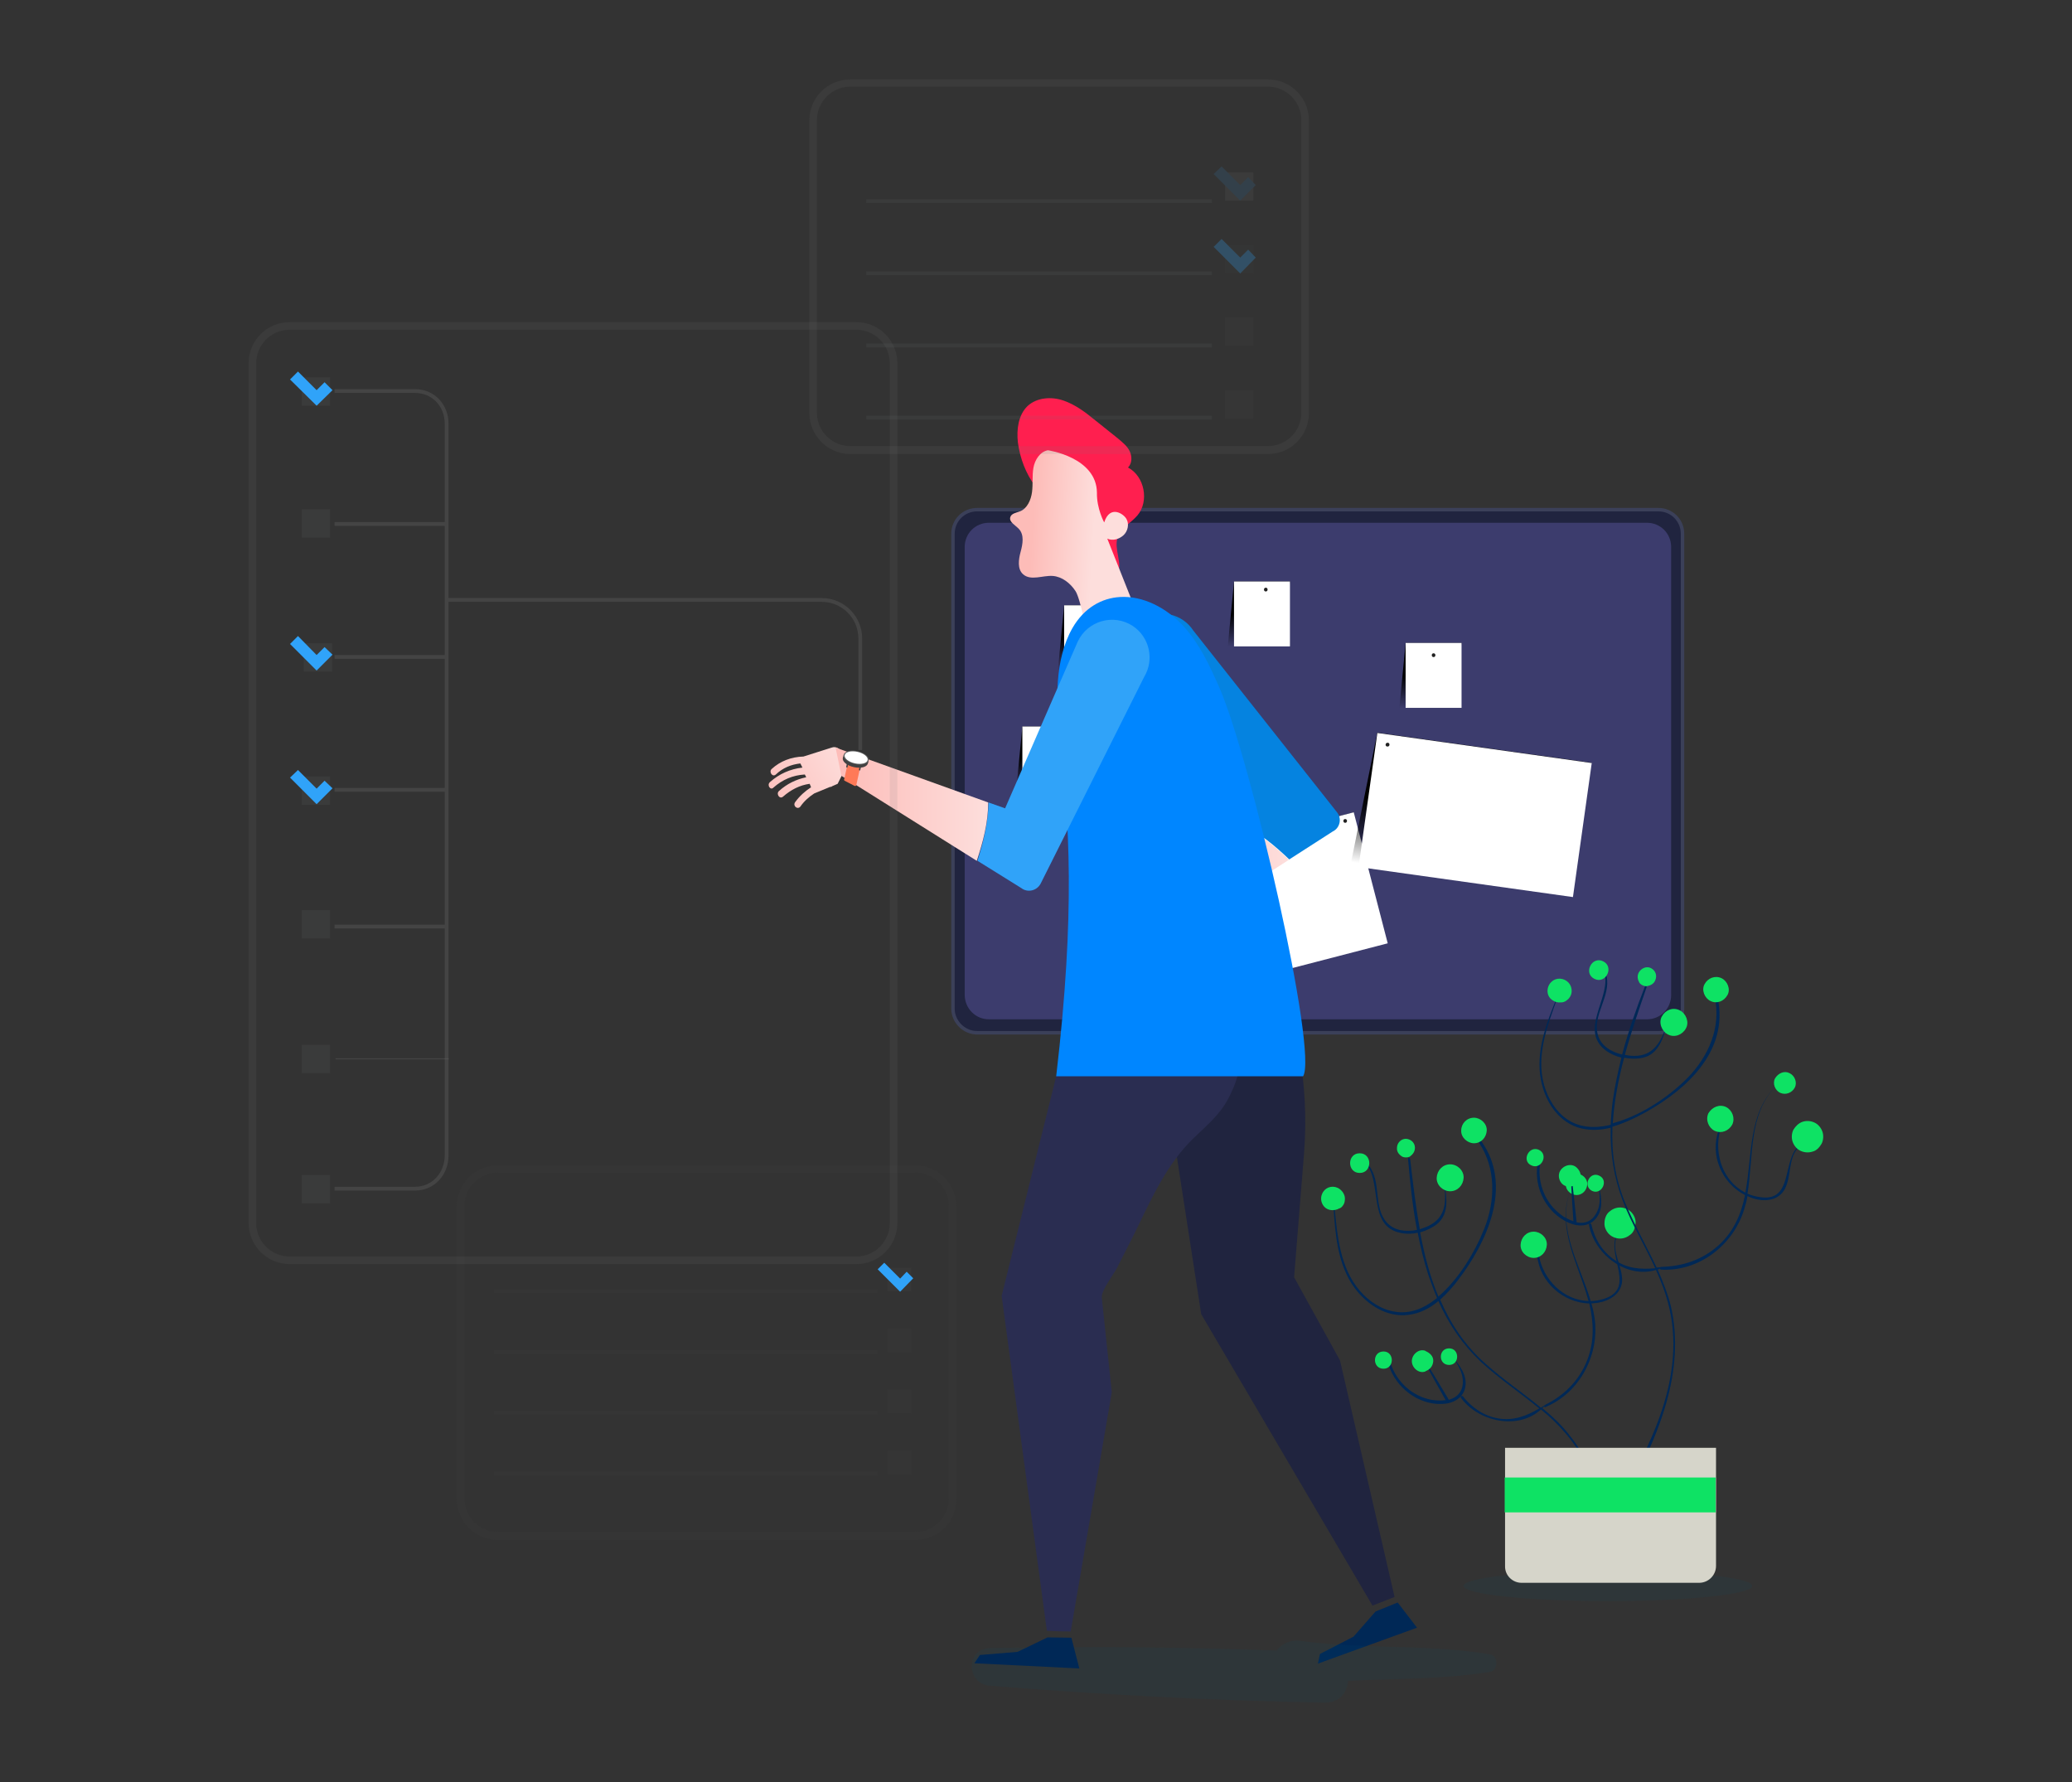 <svg version="1.1" id="Calque_1" xmlns="http://www.w3.org/2000/svg" x="0" y="0" viewBox="0 0 600.1 516.1" style="enable-background:new 0 0 600.1 516.1" xml:space="preserve"><rect x="0" y="0" width="600.1" height="516.1" fill="#333333" stroke="none"/><style>.st2{fill:#d9d9da}.st3{fill:#efeff0}.st4{opacity:.2;fill:#62afbd;enable-background:new}.st5{fill:#9e9d98}.st6{fill:none}.st10{fill:#d6d5ca}.st11{fill:#0080ce}.st12{fill:#0086ff}.st13{fill:#4baff9}.st14{fill:#fffce8}.st15{fill:#ff1f4f}.st16{fill:#31a3f7}.st17{fill:#0586e5}.st18{fill:#1095f9}.st21{fill:#605e60}.st23{fill:#434c5b}.st24{fill:#002856}.st25{fill:#70696f}.st32{opacity:5.000000e-02;fill:#b9c4d6;enable-background:new}.st36{fill:#fff}.st44{fill:#212121}.st50{opacity:.1;fill:#005077;enable-background:new}.st53{fill:#30a3f9}.st56{fill:#424242}.st58{opacity:.12}.st59{fill:#747575}.st60{opacity:.26}.st61,.st62,.st63,.st65,.st66{opacity:.12;fill:#747575;enable-background:new}.st62,.st63,.st65,.st66{opacity:.46}.st63,.st65,.st66{opacity:.26}.st65,.st66{opacity:.46;fill:#444}.st66{opacity:.12}.st68{fill:#0ee264}</style><g id="Section5"><g style="opacity:.5"><g style="opacity:.77"><path class="st2" d="M1512-2371.9H1391.3V-2074.6h132.6v-297.3zM1091.8-2371.9v297.3h133.7v-297.3h-66.4zM1278.5-2371.9h-36.4v297.3h132.6v-297.3h-47.6z"/></g><path class="st3" d="M1225.3-2371.8h-66.2l-66.9 66.9v119.3l133.1-133.1zM1225.3-2270.1l-133.1 133.2v61.9h44.9l88.2-88.2zM1241.6-2371.8v36.8l36.9-36.8zM1374.7-2371.8h-47.6l-85.5 85.4v106.9l133.1-133.1zM1374.7-2234.5l-133.1 133.1v26.4h49.5l83.6-83.6zM1391-2371.8v42.9l42.9-42.9zM1524.1-2371.8H1512l-121 121v75.8l133.1-133.1zM1524.1-2150.4l-75.4 75.4h75.4zM1524.1-2247.6 1391-2114.5v39.5h25.3l107.8-107.8z"/></g><path class="st4" d="M1589.4-1937.1h-180.3c-2.8 0-5-2.2-5-5s2.2-5 5-5h180.3c2.8 0 5 2.2 5 5 0 2.7-2.2 5-5 5z"/><path class="st5" d="M1420.4-2014.9v53c0 12.2 8.2 22.1 18.2 22.1h112.1c10 0 18.2-9.9 18.2-22.1v-53c0-12.2-8.2-22.1-18.2-22.1h-112.1c-10 0-18.2 9.9-18.2 22.1z"/><path class="st6" d="M1463.4-1948.3h-26.8c-6.2 0-11.2-6.1-11.2-13.6v-22.7h34.1v22.7c0 5.1 1.5 9.8 3.9 13.6zM1459.5-1993.1h-34.1v-21.8c0-7.5 5-13.6 11.2-13.6h26.8c-2.4 3.7-3.9 8.4-3.9 13.6v21.8z"/><linearGradient id="SVGID_1_" gradientUnits="userSpaceOnUse" x1="1517.204" y1="-13856.515" x2="1464.816" y2="-13853.786" gradientTransform="matrix(1 0 0 -1 0 -15866)"><stop offset=".054" style="stop-color:#9e9d98"/><stop offset="1" style="stop-color:#7b7c7f"/></linearGradient><path d="M1535.3-2014.9v21.8h-75.8v-21.8c0-5.1 1.5-9.8 3.9-13.6h60.8c6.1 0 11.1 6.1 11.1 13.6z" style="fill:url(#SVGID_1_)"/><linearGradient id="SVGID_2_" gradientUnits="userSpaceOnUse" x1="1518.169" y1="-13900.535" x2="1465.8" y2="-13897.808" gradientTransform="matrix(1 0 0 -1 0 -15866)"><stop offset=".054" style="stop-color:#9e9d98"/><stop offset="1" style="stop-color:#7b7c7f"/></linearGradient><path d="M1535.3-1961.9c0 7.5-5 13.6-11.2 13.6h-60.8c-2.4-3.7-3.9-8.4-3.9-13.6v-22.7h75.8l.1 22.7z" style="fill:url(#SVGID_2_)"/><linearGradient id="SVGID_3_" gradientUnits="userSpaceOnUse" x1="1477.6" y1="-13877.6" x2="1568.8" y2="-13877.6" gradientTransform="matrix(1 0 0 -1 0 -15866)"><stop offset=".054" style="stop-color:#9e9d98"/><stop offset="1" style="stop-color:#cccbc4"/></linearGradient><path d="M1542.3-1961.9v-53c0-12.2-8.2-22.1-18.2-22.1h-46.5 73c10 0 18.2 9.9 18.2 22.1v53c0 12.2-8.2 22.1-18.2 22.1h-26.5c10.1-.1 18.2-9.9 18.2-22.1z" style="fill:url(#SVGID_3_)"/><path class="st10" d="M1436.6-2037h41.1c-5.8 0-11 3.4-14.3 8.5h-26.8c-6.2 0-11.2 6.1-11.2 13.6v21.8h34.1v8.5h-34.1v22.7c0 7.5 5 13.6 11.2 13.6h26.8c3.3 5.2 8.5 8.5 14.3 8.5h46.5-87.6c-10 0-18.2-9.9-18.2-22.1v-53c0-12.2 8.2-22.1 18.2-22.1z"/><path class="st10" d="M1463.4-1948.3h60.8c6.2 0 11.2-6.1 11.2-13.6v-22.7h-75.8v-8.5h75.8v-21.8c0-7.5-5-13.6-11.2-13.6h-60.8c3.3-5.2 8.5-8.5 14.3-8.5h46.5c10 0 18.2 9.9 18.2 22.1v53c0 12.2-8.1 22.1-18.1 22.1h-46.5c-5.9 0-11.1-3.4-14.4-8.5z"/><path class="st11" d="M1507.8-2009.3c2.4 0 4.5.8 6 2.2s2.5 3.2 2.5 5.3c0 4.2-3.8 7.5-8.5 7.5h-19.9l17-15h2.9z"/><path class="st12" d="M1450.8-2007.6v-1.7h54.1l-17 15.1h-37.1v-1.7h1.6v-11.7z"/><path class="st13" d="M1452.7-2007.6v11.7h-1.9v1.7h27.7c4.7 0 8.5-3.4 8.5-7.5 0-2.1-1-4-2.5-5.3-1.5-1.4-3.7-2.2-6-2.2h-27.7v1.7l1.9-.1z"/><path class="st14" d="M1452.4-2007.6v11.7h25.4c3.7 0 6.6-2.6 6.6-5.9 0-1.6-.7-3.1-1.9-4.1-1.2-1.1-2.9-1.7-4.7-1.7h-25.4z"/><path class="st15" d="M1475.7-2002.1h-3.7v4.2l1.8-1.6 1.9 1.6z"/><path class="st11" d="M1507.8-2024c2.4 0 4.5.8 6 2.2s2.5 3.2 2.5 5.3c0 4.2-3.8 7.5-8.5 7.5h-19.9l17-15h2.9z"/><path class="st12" d="M1450.8-2022.4v-1.6h54.1l-17 15h-37.1v-1.6h1.6v-11.8z"/><path class="st13" d="M1452.7-2022.4v11.7h-1.9v1.7h27.7c4.7 0 8.5-3.4 8.5-7.5 0-2.1-1-4-2.5-5.3-1.5-1.4-3.7-2.2-6-2.2h-27.7v1.7l1.9-.1z"/><path class="st14" d="M1452.4-2022.4v11.7h25.4c3.7 0 6.6-2.6 6.6-5.9 0-1.6-.7-3.1-1.9-4.1-1.2-1.1-2.9-1.7-4.7-1.7h-25.4z"/><path class="st15" d="M1467.1-2020.4h-3.7v4.2l1.8-1.6 1.9 1.6z"/><path class="st4" d="m846.7-1937.1 53.8 4.7 278.3-4.7-53.8-5.1z"/><path class="st5" d="m910.9-1967.1-10.4 34.9h4l11.7-34.9z"/><path class="st10" d="M924.5-1967.1h-8.3l-11.7 34.9h4.8z"/><path class="st5" d="m857.1-1971.7-10.4 34.8h4l11.7-34.8z"/><path class="st10" d="M870.7-1971.7h-8.3l-11.7 34.8h4.8z"/><path class="st5" d="m1114.5-1976.8 10.4 34.9h-4l-11.7-34.9z"/><path class="st10" d="M1100.9-1976.8h8.3l11.7 34.9h-4.8z"/><path class="st5" d="m1168.3-1971.7 10.4 34.8h-4l-11.7-34.8z"/><path class="st10" d="M1154.7-1971.7h8.3l11.7 34.8h-4.8z"/><path class="st16" d="M1078-2139.6H864.5l29.1 130.3H1114v-94.3c0-19.8-16.2-36-36-36z"/><path class="st12" d="M864.5-2139.6v130.3h29.1v-101.1c0-16.1-13-29.2-29.1-29.2zM1183.8-1968.2v-94.3h-65.3c-14.8 0-26.8 12-26.8 26.8v76h83.5l8.6-8.5z"/><path class="st16" d="M1183.8-2062.5v94.3c0 4.7-3.8 8.5-8.5 8.5H1150v-69c0-18.7 15.1-33.8 33.8-33.8z"/><path class="st17" d="M934.5-2009.3h214.3c3.3 0 6 2.7 6 6v36.2H934.5v-42.2z"/><path class="st18" d="M934.5-2001.9h220.3v42.1H934.5z"/><path class="st18" d="M902.1-2062.5c18.7 0 33.8 15.1 33.8 33.8v69h-33.8v-102.8z"/><path class="st12" d="M854.2-1959.7h48v-102.8h-49.8c-5.6 0-10.1 4.5-10.1 10.1v80.9c0 6.5 5.3 11.8 11.9 11.8z"/><linearGradient id="SVGID_4_" gradientUnits="userSpaceOnUse" x1="490.022" y1="-2319.967" x2="504.586" y2="-2319.967" gradientTransform="rotate(17.235 537.152 278.616)"><stop offset="0" style="stop-color:#fddedc"/><stop offset=".974" style="stop-color:#fdbcb8"/></linearGradient><path d="M1277.1-2218c1-.8-.4-2.3-1.4-1.5-1.7 1.4-3.1 3.1-4.1 5l-1-.4c.3-2.9 1.4-5.6 3.4-8 .8-1-.9-2.1-1.7-1.1-2 2.4-3.2 5.3-3.6 8.3l-.9-.3c0-3.5 1.2-6.7 3.5-9.5.8-1-.9-2.1-1.7-1.1-2.3 2.8-3.6 6.2-3.8 9.8l-1.2-.5c.1-2.7 1.1-5.2 2.9-7.4.8-1-.9-2.1-1.7-1.1-2.2 2.7-3.3 6-3.2 9.5l-2.8 10.6 5.9 2.1 5.4-3 .6-1.6c.1-.1.2-.3.2-.5v-.2l1.7-4.8c.8-1.7 2-3.1 3.5-4.3z" style="fill:url(#SVGID_4_)"/><path class="st17" d="m1259.7-2205.9-36.1 30.1-32.5-42.8c-4.2-5.4-12.3-5.7-17-.7-4 4.4-3.9 11.2.3 15.4l44.3 52.2c1.6 1.8 4.4 1.8 5.9-.1l41-52-5.9-2.1z"/><linearGradient id="SVGID_5_" gradientUnits="userSpaceOnUse" x1="78.951" y1="-2266.84" x2="93.225" y2="-2266.84" gradientTransform="matrix(-1 0 0 1 1524.83 28.6)"><stop offset="0" style="stop-color:#fddedc"/><stop offset=".974" style="stop-color:#fdbcb8"/></linearGradient><path d="M1431.7-2245c-.5-1.2 1.4-1.9 1.9-.7.9 2.1 1.3 4.2 1.4 6.3l1.1.1c1.1-2.8 1.3-5.6.7-8.7-.3-1.3 1.8-1.5 2-.2.6 3.1.4 6.2-.6 9l.9.1c1.6-3.1 2-6.5 1.3-10-.3-1.3 1.8-1.5 2-.2.7 3.6.3 7.2-1.2 10.4l1.3.1c1.2-2.5 1.5-5.1.9-7.9-.3-1.3 1.8-1.5 2-.2.7 3.4.2 6.9-1.6 9.9l-2.4 10.7-6.2-.8-3.4-5.2.2-1.6v-.7l.7-5.1c.2-1.8-.2-3.6-1-5.3z" style="fill:url(#SVGID_5_)"/><path class="st21" d="m1441.6-2226.2 18.1 43.4s51.4-27.4 51.5-27.5c9.3-6 18.9.8 19.6 8.6.7 7.9-70.4 36.6-76 38.9-2.2.9-4.7-.5-5.2-2.8l-14.2-61.4 6.2.8z"/><path d="M1462.9-2114.3h-244.1c-1.4 0-2.4-1.1-2.4-2.4v-135.7c0-1.4 1.1-2.4 2.4-2.4h244.1c1.4 0 2.4 1.1 2.4 2.4v135.7c0 1.3-1.1 2.4-2.4 2.4z" style="fill:#2d374c"/><path class="st23" d="M1224.7-2247.6h232.2v125.3h-232.2z"/><path class="st4" d="M1214.1-1922.6c-28.3-.5-56.5-.3-84.8.7-1.6-1.9-4.2-3.2-7.1-2.8-18.6 2.6-37.5 1-56.1 4-2.6.4-2.6 4.8 0 5.2 13.9 2.3 28 1.9 42 2.7.2 3.4 2.5 6.5 7.2 6.5 33-.6 65.9-2.3 98.8-5 7.1-.6 7.3-11.1 0-11.3z"/><path class="st21" d="m1190-2109.8-38.5-17-.1 2.6c-1 24.8 4.5 49.4 15.9 71.4l13.7 26.5-3 28 12.1 70.8c2.3 0 4.7-.1 7-.2l13.4-99.1-20.5-83z"/><path class="st24" d="m1189.9-1925.6 7.1-.2 8.9 4.3 11.1 1 1.7 2.4-31.1 1.5z"/><path class="st25" d="m1164.6-2105.9-28.9-30.5-4.1 8.8c-8.5 18.2-12.1 38.4-10.5 58.4l2.9 36.9-13.5 24.7-16.2 70c2.2.9 4.4 1.7 6.5 2.6l50.7-86.2 13.1-84.7z"/><path class="st24" d="m1093.4-1936 6.5 2.5 6.6 7.5 9.9 5.1.6 2.9-29.3-10.6z"/><path class="st12" d="M1175.6-2233.6c-6.6-.4-13.7 3-18.9 8.8-4.7 5.3-7.6 11.6-10.4 17.9-9.5 21.7-29.3 108.2-24.8 115.2h73c-5.7-48.9-3.9-75.3-1-100.5 1.1-10.2 1.6-22.8-3.8-32.1-3.6-6.2-8.7-9-14.1-9.3z"/><path class="st15" d="M1200.5-2264c3.2-3.5 5.5-7.8 6.6-12.5.9-3.8.8-8.1-1.7-11s-6.7-3.6-10.4-2.8c-3.7.8-7 2.9-10.1 4.9-2.4 1.5-4.8 3.1-7.2 4.6-1.4.9-2.9 1.9-3.9 3.3-.9 1.4-1.1 3.5 0 4.8-5.1 2-7.4 9.2-4.2 13.8 1.6 2.4 4.5 4.1 5.1 7 .8 3.7-2.4 7.5-1.1 11l26.9-23.1z"/><linearGradient id="SVGID_6_" gradientUnits="userSpaceOnUse" x1="843.173" y1="-2339.763" x2="879.55" y2="-2339.763" gradientTransform="rotate(7.607 324.918 164.137)"><stop offset="0" style="stop-color:#fddedc"/><stop offset=".974" style="stop-color:#fdbcb8"/></linearGradient><path d="M1198-2275.1c2.3.7 3.5 3.2 3.7 5.6.2 2.4-.4 4.7-.4 7.1 0 2.4.9 5 3 6.1 1 .5 2.4.9 2.7 2 .3 1.5-1.8 2.2-2.9 3.2-1.8 1.5-1.6 4.3-1.2 6.7.4 2.3.5 5.2-1.4 6.6-2.4 1.8-5.8-.3-8.8-.5-2.8-.1-5.4 1.5-7.2 3.7-1.7 2.2-5.2 13.6-6.1 16.2-4.9.5-10.5-5.6-12.1-12.8l10.5-19.8c-1.6.5-3.5-.2-4.6-1.5s-1.3-3.3-.4-4.8 5.4-3.9 6.5 1.6c0 0 2.7-3.8 3.1-8.5 1-10.4 15.6-10.9 15.6-10.9z" style="fill:url(#SVGID_6_)"/><linearGradient id="SVGID_7_" gradientUnits="userSpaceOnUse" x1="3025.657" y1="1133.981" x2="3043.848" y2="1133.981" gradientTransform="scale(-1) rotate(87.524 353.584 -604.536)"><stop offset="0" style="stop-color:#fddedc"/><stop offset=".974" style="stop-color:#fdbcb8"/></linearGradient><path d="m1256.7-2157.9-1.7 6.4 3.7 5.4 1.7.4c.1.1.3.1.5.2h.2l5.2 1.4c1.8.8 3.4 2 4.8 3.4 1 1 2.4-.6 1.5-1.6-1.7-1.7-3.5-3-5.6-3.9l.3-1.1c3.1 0 6 1 8.7 2.8 1.2.8 2.1-1.1 1-1.9-2.8-1.9-5.8-2.9-9.1-3l.3-.9c3.7-.3 7.2.6 10.3 2.7 1.2.8 2.1-1.1 1-1.9-3.2-2.2-6.9-3.2-10.6-3.1l.4-1.4c2.9-.1 5.6.7 8.1 2.3 1.2.8 2.1-1.1 1-1.9-3.1-2.1-6.6-2.9-10.3-2.5l-11.4-1.8z" style="fill:url(#SVGID_7_)"/><path d="m1256.7-2157.9-54.5-6.8-30-48.2c-3.9-6.1-12.4-7.2-17.8-2.4-4.7 4.2-5.2 11.4-1.2 16.2l39.6 49.9c1.5 2.1 62.7-1.5 62.7-1.5l1.2-7.2z" style="fill:#1c9af9"/><path class="st4" d="M1569.9-1925.8c-28.9-.5-43.7-6.5-72.7-3.5-.6-.8-1.4-1.2-2.3-1.1-17.4 1.7-34.7 3.2-52 5.7-2.9.4-3 7.2 0 7.3 14.2.4 28.4.2 42.6-.1.7 2 2 3.5 3.8 3.6 31.6.5 63.6-1.8 95.1-5.6 5.1-.7-9.2-6.2-14.5-6.3z"/><path class="st15" d="M1551.6-2223.2c-.9 5.5 5.1 9.8 5.8 15.3.5 4.6-3.1 8.9-7.5 10.4s-9.2.8-13.6-.5-8.7-3.2-13.3-4c-4-.7-8.2-.7-12.1-1.8-5.6-1.6-10.3-5.8-12.6-11.1-2.3-5.3-2.2-11.6.4-16.8-4-4.6-7.4-9.9-8.9-15.8-1.6-5.9-1.2-12.5 1.9-17.8s9.1-9 15.2-8.5c3-8.1 12-13.2 20.6-12.4s16.2 6.9 19.7 14.7c3.5 7.9 3.2 17.2-.1 25.1 3.5.2 6.8 2.3 8.5 5.3s1.9 6.9.4 10c-1.5 2.7-3.9 4.9-4.4 7.9z"/><path class="st17" d="m1494.4-2023.9 27.5-88.5 22-8.4 8 36.7-.9-.9-37.3 58.2 4.7 22.9-3.2 69.5h-6.4l-14.4-89.5z"/><path class="st24" d="M1515.2-1932.7h-6.3l-8 4.1-10.1 1.1-1.5 2.2 28.3.7z"/><path class="st12" d="m1553.6-2074.6-60.6 24 64.3 57.1-5.7 5.2-86.3-58.6 60.9-62.8 45.2-19 3 16.3c3 16-5.8 31.8-20.8 37.8z"/><path class="st24" d="m1558.3-1991.6-4.4 4.7-2.4 8.6-6 8.1.6 2.7 19.7-20.3z"/><linearGradient id="SVGID_8_" gradientUnits="userSpaceOnUse" x1="-705.318" y1="-1945.632" x2="-671.084" y2="-1945.632" gradientTransform="scale(-1 1) rotate(16.942 -111.992 -4867.096)"><stop offset="0" style="stop-color:#fddedc"/><stop offset=".974" style="stop-color:#fdbcb8"/></linearGradient><path d="M1509.3-2269c-2.3.2-4 2.5-4.6 4.7-.6 2.3-.5 4.7-1 6.9-.5 2.3-1.8 4.7-4 5.3-1.1.3-2.5.4-2.9 1.4-.6 1.4 1.3 2.4 2.2 3.6 1.4 1.8.7 4.5-.1 6.7-.8 2.2-1.4 4.9.1 6.6 2 2.2 10.9-1.1 13.8-.7 0 0 6.1 18.8 6.6 21.5 4.7 1.4 6.4-.1 9.2-6.7l-4.3-22.3c1.5.8 3.4.5 4.7-.6 1.3-1 1.9-3 1.3-4.6s-4.5-4.8-6.6.3c0 0-1.9-4.1-1.4-8.8 1-10.1-13-13.3-13-13.3z" style="fill:url(#SVGID_8_)"/><path class="st25" d="M1509.2-2177.5c1 2.5 1.1 4.9 1.6 8.3 1.3 10.1 2.5 20.3 3.8 30.4.7 5.7 1.8 27.8 5.5 32.2 5.3 6.3 53.2-10.9 54.3-14.2 1-3-3.8-10.8-5.8-13.2-8.5-10.6-22.7-16.7-27.5-29.4-2.6-6.9 1.2-38.7 3-45.9 2.8-10.7-7.6-16.5-12.1-16.2-10.7.8-20.6 8.3-25.8 17.4-2.6 4.7-4.2 10.1-3.8 15.5.3 4.2 2.4 8.2 4.8 11.6.9 1.3 1.6 2.4 2 3.5z"/><linearGradient id="SVGID_9_" gradientUnits="userSpaceOnUse" x1="3056.031" y1="-385.346" x2="3073.257" y2="-385.346" gradientTransform="matrix(-.006 -1 -1 .006 1060.782 918.3)"><stop offset="0" style="stop-color:#fddedc"/><stop offset=".974" style="stop-color:#fdbcb8"/></linearGradient><path d="m1438.9-2157.2 1.9 6-3.2 5.3-1.6.5c-.1.1-.3.1-.5.2h-.2l-4.9 1.5c-1.6.9-3.1 2-4.4 3.5-.9 1-2.3-.5-1.5-1.4 1.5-1.7 3.2-3 5.1-3.9l-.4-1c-3 .2-5.7 1.2-8.1 3.1-1.1.8-2.1-1-1-1.8 2.5-1.9 5.4-3 8.4-3.3l-.3-.9c-3.5-.1-6.8.9-9.6 3.1-1.1.8-2.1-1-1-1.8 2.9-2.2 6.3-3.3 9.9-3.4l-.5-1.3c-2.8 0-5.3.9-7.5 2.6-1.1.8-2.1-1-1-1.8 2.8-2.1 6.2-3.1 9.6-2.8l10.8-2.4z" style="fill:url(#SVGID_9_)"/><path d="m1438.9-2157.2 51.2-9 26.1-47c3.4-6 11.4-7.4 16.7-3.1 4.6 3.8 5.4 10.5 1.9 15.3l-35.2 49c-1.3 2-59.3 1.5-59.3 1.5l-1.4-6.7z" style="fill:#726f72"/><circle class="st23" cx="1332.5" cy="-2250.9" r="1.6"/><path class="st32" d="m1322.7-2122.3 134.2-107.7v50.5l-75.6 57.2zM1420.4-2122.3l36.5-26.2v26.2z"/></g><path d="M283 299.1h197.3c3.9 0 7-3.1 7-7V154.6c0-3.9-3.1-7-7-7H283c-3.9 0-7 3.1-7 7v137.5c0 3.8 3.2 7 7 7z" style="fill:#20243f;stroke:#3b4059;stroke-miterlimit:10"/><path d="M286.4 295.2H477c3.9 0 7-3.1 7-7V158.4c0-3.9-3.1-7-7-7H286.4c-3.9 0-7 3.1-7 7v129.7c0 3.9 3.1 7.1 7 7.1z" style="fill:#3c3c6d"/><linearGradient id="SVGID_10_" gradientUnits="userSpaceOnUse" x1="392.624" y1="429.689" x2="392.624" y2="404.44" gradientTransform="matrix(-.881 .229 -.251 -.968 819.22 588.04)"><stop offset="0" style="stop-color:#000"/><stop offset=".762" style="stop-color:#000;stop-opacity:0"/></linearGradient><path style="fill:url(#SVGID_10_)" d="m339.6 292.6 60.4-13.5-8-43.8-60.7 15.7z"/><path transform="rotate(-14.542 366.62 262.097)" class="st36" d="M335.3 242.5H398v39.2h-62.7z"/><linearGradient id="SVGID_11_" gradientUnits="userSpaceOnUse" x1="288.933" y1="322.382" x2="288.933" y2="309.952" gradientTransform="rotate(180 351.542 259)"><stop offset="0" style="stop-color:#000"/><stop offset=".762" style="stop-color:#000;stop-opacity:0"/></linearGradient><path style="fill:url(#SVGID_11_)" d="M405 208.1h15.3l3-21.9h-16.2z"/><path class="st36" d="M407.1 186.2h16.2V205h-16.2z"/><linearGradient id="SVGID_12_" gradientUnits="userSpaceOnUse" x1="298.849" y1="172.033" x2="298.849" y2="146.783" gradientTransform="matrix(-.902 -.127 .139 -.99 671.597 443.396)"><stop offset="0" style="stop-color:#000"/><stop offset=".762" style="stop-color:#000;stop-opacity:0"/></linearGradient><path style="fill:url(#SVGID_12_)" d="m390.5 253.7 61 10.8 9.4-43.6-62-8.7z"/><path transform="rotate(-82.016 427.21 236.022)" class="st36" d="M407.6 204.7h39.2v62.7h-39.2z"/><linearGradient id="SVGID_13_" gradientUnits="userSpaceOnUse" x1="358.633" y1="312.784" x2="358.633" y2="300.354" gradientTransform="rotate(180 351.542 259)"><stop offset="0" style="stop-color:#000"/><stop offset=".762" style="stop-color:#000;stop-opacity:0"/></linearGradient><path style="fill:url(#SVGID_13_)" d="M335.3 217.7h15.3l3-21.9h-16.2z"/><path class="st36" d="M337.4 195.8h16.2v18.8h-16.2z"/><linearGradient id="SVGID_14_" gradientUnits="userSpaceOnUse" x1="378.733" y1="292.188" x2="378.733" y2="279.757" gradientTransform="rotate(180 351.542 259)"><stop offset="0" style="stop-color:#000"/><stop offset=".762" style="stop-color:#000;stop-opacity:0"/></linearGradient><path style="fill:url(#SVGID_14_)" d="M315.2 238.3h15.3l3-21.9h-16.2z"/><path class="st36" d="M317.3 216.4h16.2v18.8h-16.2z"/><linearGradient id="SVGID_15_" gradientUnits="userSpaceOnUse" x1="399.933" y1="298.265" x2="399.933" y2="285.835" gradientTransform="rotate(180 351.542 259)"><stop offset="0" style="stop-color:#000"/><stop offset=".762" style="stop-color:#000;stop-opacity:0"/></linearGradient><path style="fill:url(#SVGID_15_)" d="M294 232.2h15.3l3-21.8h-16.2z"/><path class="st36" d="M296.1 210.4h16.2v18.8h-16.2z"/><linearGradient id="SVGID_16_" gradientUnits="userSpaceOnUse" x1="387.833" y1="333.328" x2="387.833" y2="320.898" gradientTransform="rotate(180 351.542 259)"><stop offset="0" style="stop-color:#000"/><stop offset=".762" style="stop-color:#000;stop-opacity:0"/></linearGradient><path style="fill:url(#SVGID_16_)" d="M306.1 197.2h15.3l3-21.9h-16.2z"/><path class="st36" d="M308.2 175.3h16.2v18.8h-16.2z"/><linearGradient id="SVGID_17_" gradientUnits="userSpaceOnUse" x1="338.633" y1="340.225" x2="338.633" y2="327.795" gradientTransform="rotate(180 351.542 259)"><stop offset="0" style="stop-color:#000"/><stop offset=".762" style="stop-color:#000;stop-opacity:0"/></linearGradient><path style="fill:url(#SVGID_17_)" d="M355.3 190.3h15.3l3-21.9h-16.2z"/><path class="st36" d="M357.4 168.4h16.2v18.8h-16.2z"/><path class="st44" d="M366.6 170.2c.7 0 .7 1.1 0 1.1s-.7-1.1 0-1.1zM415.2 189.2c.7 0 .7 1.1 0 1.1s-.7-1.1 0-1.1zM346.1 197.2c.7 0 .7 1.1 0 1.1-.8 0-.8-1.1 0-1.1zM316.3 176.9c.7 0 .7 1.1 0 1.1s-.7-1.1 0-1.1zM304.2 212.3c.7 0 .7 1.1 0 1.1s-.7-1.1 0-1.1zM326 220.2c.7 0 .7 1.1 0 1.1s-.7-1.1 0-1.1zM389.6 237.2c.7 0 .7 1.1 0 1.1s-.7-1.1 0-1.1zM401.9 215.1c.7 0 .7 1.1 0 1.1-.8.1-.8-1.1 0-1.1zM334.8 252.1c.7 0 .7 1.1 0 1.1-.7.1-.7-1.1 0-1.1z"/><linearGradient id="SVGID_18_" gradientUnits="userSpaceOnUse" x1="365.442" y1="235.138" x2="379.552" y2="235.138" gradientTransform="rotate(180 351.542 259)"><stop offset="0" style="stop-color:#fddedc"/><stop offset="1" style="stop-color:#fdbcb8"/></linearGradient><path d="m324.8 281.7 1.1-8.5c.2-1.2 1.2-2 2.4-2l2.2.1c1.2 0 2.3.6 3 1.5l2.6 3.3-.1 1.6v.7l-.2 5c.2 1.8.8 3.5 1.7 5.2.6 1.1-1.2 2-1.8.9-1-1.9-1.7-3.9-1.9-6h-1c-.8 2.8-.8 5.6.1 8.5.4 1.2-1.6 1.6-2 .4-.9-2.9-1-6-.2-8.9h-.9c-1.3 3.2-1.4 6.5-.4 9.9.4 1.2-1.6 1.6-2 .4-1-3.4-1-6.9.2-10.3h-1.3c-.9 2.5-1 5.1-.2 7.8.4 1.2-1.6 1.6-2 .4-1-3.5-.7-6.9.7-10z" style="fill:url(#SVGID_18_)"/><path d="m359.5 238.7 3.6-3.6-34.8-39.4c-4.4-5.1-3.1-12.9 2.6-16.4 5-3 11.5-1.6 14.7 3.3l41.6 52.6c1.5 1.8.9 4.6-1.2 5.6l-12.6 8.1c-4.2-4-8.6-7.7-13.9-10.2z" style="fill:#0583e0"/><linearGradient id="SVGID_19_" gradientUnits="userSpaceOnUse" x1="329.694" y1="261.55" x2="376.694" y2="261.55" gradientTransform="rotate(180 351.542 259)"><stop offset="0" style="stop-color:#fddedc"/><stop offset="1" style="stop-color:#fdbcb8"/></linearGradient><path d="m326.3 272.1 33.1-33.3c5.3 2.5 9.7 6.2 13.9 10.2l-38.9 25.1-8.1-2z" style="fill:url(#SVGID_19_)"/><path d="m335.1 297.9 28.3-29.9 4 8.6c8.3 17.9 11.8 37.5 10.3 57.2l-2.9 36.1 13.3 24.1 15.8 68.5c-2.1.8-4.3 1.7-6.4 2.5l-49.6-84.4-12.8-82.7z" style="fill:#20243f"/><path class="st24" d="m404.8 464.1-6.4 2.6-6.4 7.3-9.7 5-.6 2.8 28.7-10.4z"/><path class="st15" d="M299.9 140.9c-2.8-3.7-4.5-8.2-5.1-12.8-.4-3.7.1-7.9 2.8-10.5 2.7-2.5 6.9-2.8 10.4-1.6 3.5 1.2 6.5 3.5 9.3 5.8 2.2 1.7 4.3 3.5 6.5 5.2 1.3 1.1 2.7 2.2 3.4 3.7.7 1.5.7 3.5-.5 4.7 4.8 2.5 6.2 9.8 2.7 13.9-1.9 2.2-4.8 3.6-5.7 6.3-1.2 3.5 1.6 7.6-.1 10.8l-23.7-25.5z"/><linearGradient id="SVGID_20_" gradientUnits="userSpaceOnUse" x1="386.565" y1="358.562" x2="404.423" y2="359.613" gradientTransform="rotate(180 351.542 259)"><stop offset="0" style="stop-color:#fddedc"/><stop offset="1" style="stop-color:#fdbcb8"/></linearGradient><path d="M303.5 130.4c-2.3.4-3.8 2.8-4.2 5.1-.4 2.3-.1 4.7-.4 7s-1.4 4.8-3.5 5.6c-1.1.4-2.5.6-2.8 1.7-.4 1.4 1.5 2.3 2.5 3.4 1.6 1.7 1.1 4.4.5 6.6s-1 5 .7 6.5c2.2 2 5.7.3 8.6.5 2.7.2 5.1 2.1 6.6 4.4s3.6 13.7 4.2 16.4c4.8 1 10.8-4.3 13.1-11.2l-8.1-20.4c1.5.7 3.4.2 4.7-1 1.2-1.1 1.7-3.1.9-4.6-.7-1.5-4.8-4.4-6.5.9 0 0-2.2-4-2.1-8.6-.1-10.3-14.2-12.3-14.2-12.3z" style="fill:url(#SVGID_20_)"/><path class="st50" d="M286.7 477.3c27.7-.5 55.3-.3 83 .7 1.5-1.9 4.1-3.2 6.9-2.8 18.2 2.5 36.7.9 54.9 3.9 2.5.4 2.5 4.7 0 5.1-13.6 2.2-27.4 1.9-41.1 2.6-.2 3.4-2.4 6.4-7 6.3-32.3-.6-64.5-2.3-96.7-4.9-6.9-.5-7.1-10.7 0-10.9z"/><path d="m310.3 294 36.9.1 11.1 12.6c2.1 2.4-2.1 11-3.5 13.1-2.5 3.9-6.1 6.9-9.4 10.1-7.1 7-11.4 16.1-15.7 25-2 4.2-4.2 8.3-6.3 12.5-.9 1.7-4.5 6.4-4.3 8.4l2.9 27.4-11.9 69.3c-2.3 0-4.6-.1-6.9-.2l-13.1-97 20.2-81.3z" style="fill:#2a2d51"/><path class="st24" d="m310.3 474.3-6.9-.1-8.7 4.2-10.9.9-1.6 2.4 30.4 1.5z"/><path class="st12" d="M324.4 172.9c6.5-.4 13.4 3 18.5 8.6 4.6 5.1 7.5 11.4 10.2 17.5 9.3 21.3 28.7 105.9 24.3 112.7h-71.5c5.6-47.8 3.8-73.7 1-98.4-1.1-9.9-1.5-22.3 3.7-31.4 3.4-5.9 8.5-8.7 13.8-9z"/><linearGradient id="SVGID_21_" gradientUnits="userSpaceOnUse" x1="457.33" y1="300.329" x2="484.376" y2="284.895" gradientTransform="rotate(180 351.542 259)"><stop offset="0" style="stop-color:#fddedc"/><stop offset="1" style="stop-color:#fdbcb8"/></linearGradient><path d="M223 226.5c2.7-2.4 5.9-3.8 9.4-4.2l-.6-1.2c-2.7.3-5.1 1.3-7.1 3.2-1 .9-2.1-.8-1.2-1.6 2.5-2.3 5.7-3.5 9.2-3.6l8.2-2.6c1.1-.4 2.3.2 2.8 1.3l.9 2c.5 1.1.4 2.3-.1 3.4l-1.9 3.8-1.6.7c-.1.1-.3.2-.4.2h-.2l-4.6 1.9c-1.5 1-2.9 2.2-4 3.8-.8 1-2.3-.2-1.5-1.3 1.3-1.8 2.9-3.2 4.6-4.3l-.4-1c-2.9.4-5.4 1.7-7.7 3.7-1 .9-2.1-.8-1.2-1.6 2.3-2.1 5-3.4 7.9-4l-.4-.8c-3.5.2-6.5 1.5-9.1 3.8-.8.9-2-.7-1-1.6z" style="fill:url(#SVGID_21_)"/><path class="st53" d="m286.3 232.4 4.8 1.7 21-48.2c2.8-6.1 10.4-8.3 16-4.6 4.8 3.2 6.3 9.7 3.3 14.7l-30 59.9c-1.1 2.1-3.8 2.7-5.6 1.3l-12.7-7.9c1.7-5.5 3.1-11 3.2-16.9z"/><linearGradient id="SVGID_22_" gradientUnits="userSpaceOnUse" x1="416.83" y1="285.1" x2="461.03" y2="285.1" gradientTransform="rotate(180 351.542 259)"><stop offset="0" style="stop-color:#fddedc"/><stop offset="1" style="stop-color:#fdbcb8"/></linearGradient><path d="m242 216.5 44.2 15.9c0 5.9-1.5 11.4-3.3 16.9l-39.2-24.6-1.7-8.2z" style="fill:url(#SVGID_22_)"/><path d="m244.6 226.1 2.9 1.5c.2.1.4 0 .5-.2l1.2-5.5-3.7-.8-1 4.6c-.1.2 0 .3.1.4z" style="fill:#ff7a58"/><ellipse transform="rotate(-77.679 247.725 220.296)" class="st56" cx="247.7" cy="220.3" rx="1.9" ry="3.7"/><path transform="rotate(-77.679 247.817 219.854)" class="st56" d="M247.4 216.2h.9v7.4h-.9z"/><ellipse transform="rotate(-77.679 247.938 219.363)" cx="247.9" cy="219.4" rx="1.9" ry="3.7" style="fill:#616161"/><ellipse transform="rotate(-77.679 247.94 219.362)" class="st36" cx="247.9" cy="219.4" rx="1.7" ry="3.4"/><path transform="rotate(-77.69 249.023 222.577)" class="st56" d="M248.5 222.4h1.1v.4h-1.1z"/><path transform="rotate(-77.684 245.3 221.749)" class="st56" d="M244.8 221.6h1.1v.4h-1.1z"/><g class="st58"><path class="st59" d="M354.8 49.9h8.2v8.2h-8.2z"/><path class="st53" d="m351.5 50.4 2.3-2.2 5.4 5.4 2.3-2.3 2.2 2.3-4.5 4.5z"/></g><g class="st60"><path class="st61" d="M354.8 70.9h8.2v8.2h-8.2z"/><path class="st53" d="m351.5 71.5 2.3-2.3 5.4 5.4 2.3-2.3 2.2 2.3-4.5 4.6v-.1.1z"/></g><g class="st58"><path class="st62" d="M354.8 91.9h8.2v8.2h-8.2z"/></g><g class="st58"><path class="st62" d="M354.8 113h8.2v8.2h-8.2z"/></g><path class="st61" d="M250.9 57.7H351v1.1H250.9zM250.9 78.6H351v1.1H250.9zM250.9 99.5H351v1.1H250.9zM250.9 120.4H351v1.1H250.9z"/><path class="st63" d="M97.2 306.5H130v.3H97.2z"/><path class="st63" d="M120.2 113.8H96.9v-1.1h23.3c5.6 0 9.7 4.4 9.7 10v50.5H238c6.5 0 11.7 5.3 11.7 11.7v32.3h-1.1v-32.3c0-5.9-4.8-10.6-10.6-10.6H129.9v160.3c0 5.6-4 10.2-9.7 10.2H96.9v-1.1h23.3c5 0 8.6-4.1 8.6-9.1v-65.7H96.9v-1.1h31.9v-38.5H96.9v-1.1h31.9v-37.4H96.9v-1.1h31.9V152.3H96.9v-1.1h31.9v-28.5c0-5-3.6-8.9-8.6-8.9z"/><path class="st61" d="M87.4 109.3h8.2v8.2h-8.2zM87.4 147.5h8.2v8.2h-8.2zM88 186.3h8.2v8.2H88zM87.4 224.9h8.2v8.2h-8.2zM87.4 263.6h8.2v8.2h-8.2zM87.4 302.6h8.2v8.2h-8.2zM87.4 340.3h8.2v8.2h-8.2z"/><path class="st53" d="m84 109.9 2.3-2.3 5.4 5.4 2.3-2.3 2.3 2.3-4.6 4.5zM84 186.5l2.3-2.3 5.4 5.5 2.3-2.3 2.3 2.2-4.6 4.6zM84 225.2l2.3-2.2 5.4 5.4 2.3-2.3 2.3 2.2-4.6 4.6z"/><path style="opacity:.26;fill:#444;enable-background:new" d="M257 367.1h6.9v6.9H257z"/><path class="st53" d="m254.2 367.6 1.9-1.9 4.6 4.6 1.9-2 1.9 1.9-3.8 3.9z"/><g class="st60"><path class="st65" d="M257 384.8h6.9v6.9H257z"/></g><g class="st60"><path class="st65" d="M257 402.4h6.9v6.9H257z"/></g><g class="st60"><path class="st65" d="M257 420.1h6.9v6.9H257z"/></g><path class="st66" d="M143.1 373.4h111.1v1.1H143.1zM143.1 391h111.1v1.1H143.1zM143.1 408.6h111.1v1.1H143.1zM143.1 426.2h111.1v1.1H143.1z"/><g class="st58"><path class="st59" d="M246.3 25.1c-5.4 0-9.7 4.4-9.7 9.7v84.7c0 5.4 4.4 9.7 9.7 9.7h120.9c5.4 0 9.7-4.4 9.7-9.7V34.8c0-5.4-4.4-9.7-9.7-9.7H246.3zm-11.9 94.5V34.9c0-6.6 5.3-11.9 11.9-11.9h120.9c6.6 0 11.9 5.3 11.9 11.9v84.7c0 6.6-5.3 11.9-11.9 11.9H246.3c-6.6 0-11.9-5.4-11.9-11.9z"/></g><path d="M132.3 434.1v-84.7c0-6.6 5.3-11.9 11.9-11.9h120.9c6.6 0 11.9 5.3 11.9 11.9v84.7c0 6.6-5.3 11.9-11.9 11.9H144.2c-6.6 0-11.9-5.3-11.9-11.9zm11.9-94.5c-5.4 0-9.7 4.4-9.7 9.7V434c0 5.4 4.4 9.7 9.7 9.7h120.9c5.4 0 9.7-4.4 9.7-9.7v-84.7c0-5.4-4.4-9.7-9.7-9.7H144.2z" style="fill:#444" class="st58"/><g class="st58"><path class="st59" d="M72 354.2v-249c0-6.6 5.3-11.9 11.9-11.9H248c6.6 0 11.9 5.3 11.9 11.9v249c0 6.6-5.3 11.9-11.9 11.9H83.9c-6.6 0-11.9-5.4-11.9-11.9zM83.9 95.5c-5.4 0-9.7 4.4-9.7 9.7v249c0 5.4 4.4 9.7 9.7 9.7H248c5.4 0 9.7-4.4 9.7-9.7v-249c0-5.4-4.4-9.7-9.7-9.7H83.9z"/></g><ellipse class="st50" cx="465.7" cy="459.3" rx="41.8" ry="4.4"/><path class="st24" d="M462.8 377.3c-.6.1-1.3.1-1.9.2.4 1.3.7 2.7.9 4 1.6 10.6-4.1 21.8-14.2 26-.2.1-.3 0-.4-.2-.2.2-.3.4-.5.5 2.9 2.4 5.6 4.9 7.9 7.9 5.2 6.5 8.5 14.2 10.3 22.3h-.6c-1.8-8.2-5-16-10.8-22.8-2.2-2.6-4.6-4.9-7.2-7-6.7 6.1-18.2 3.5-23.2-3.4-.2-.3.3-.7.6-.4 2.6 3.3 6.1 5.7 10.3 6.4 4.4.7 8.1-.7 11.8-2.9-5.6-4.6-11.6-8.6-16.9-13.5-5.3-5-9.4-11-12.3-17.6-2.5 2.1-5.4 3.6-8.7 4-6.2.8-11.9-2.9-15.5-7.7-5-6.7-5.7-15.7-6.2-23.7 0-.2.2-.2.3 0 .8 8.5 1.6 17.8 7.4 24.5 2.6 3 6.2 5.4 10.2 6 4.3.7 8.3-1 11.6-3.6.2-.1.3-.3.5-.4-.9-2.1-1.7-4.3-2.5-6.6-1.3-4-2.3-8.1-3.1-12.3-1.7.4-3.5.4-5.2 0-8.9-2-5.4-13.4-9.2-19.2-.1-.2.2-.4.3-.2 3.7 4.8 1.1 12 5.2 16.5 2.2 2.4 5.6 2.7 8.7 2.1-1.3-6.8-2-13.8-2.6-20.6 0-.4.5-.3.6 0 .8 6.8 1.6 13.7 2.8 20.4.9-.3 1.8-.6 2.6-1 4.9-2.4 5.1-6.9 4.5-11.7 0-.1.1-.1.1 0 .7 3.9 1.2 8.4-2.2 11.2-1.4 1.1-3.1 1.9-4.9 2.4 1.2 6.4 2.8 12.7 5.3 18.6 5.9-5.1 10.5-12.7 13.3-19.7 3.2-8.1 3.4-17.4-1.5-24.8-.3-.4.4-.8.7-.4 9.1 12.9 1.6 29.1-6.8 40.1-1.5 2-3.3 4-5.2 5.7 3 6.9 7.1 13.2 13.1 18.5 5.1 4.6 10.8 8.4 16.1 12.8.2-.2.5-.3.7-.5h.2c0-.1.1-.2.2-.3 5.6-2.7 10-7.1 12.3-13 2.1-5.4 1.9-10.9.6-16.4-7.5-.2-14.3-6.1-15.1-13.8 0-.3.4-.3.5-.1 1.3 7.2 7.3 13 14.4 13.2-.1-.2-.1-.4-.2-.6-2.8-10.1-9.1-20.5-5.2-31.1-3.8 10.8 3 21.3 6 31.7 1.2 0 2.4-.2 3.7-.6 9.5-2.9 1.1-12.1 3.7-18.3.1-.1.3-.1.2.1-1.8 4.4 1.7 8.6 1.5 13.1-.3 3.6-3.5 5.6-7 6.2z"/><path class="st24" d="M402.8 395c1.8 5.3 6.3 9.4 11.8 10.4 1.2.2 2.7.3 4.1.1-2.2-3.9-4.4-7.8-6.5-11.7-.1-.1.1-.2.2-.1 2.5 3.7 4.8 7.7 7.1 11.5 0 .1 0 .1.1.2 1.8-.5 3.4-1.6 3.9-3.7.8-3.4-1.2-6.5-3.1-9.1 0 0 0-.1.1 0 2 2.6 4.5 5.5 3.9 9-.5 3.3-3.6 4.9-6.7 5-7 .3-13.5-4.8-15.5-11.3-.2-.5.4-.7.6-.3z"/><path class="st68" d="M466 351c.9-.8 2-1.3 3.2-1.3s2.4.5 3.2 1.3 1.4 2.1 1.3 3.2c-.1 1.2-.4 2.4-1.3 3.2-.9.8-2 1.3-3.2 1.3s-2.4-.5-3.2-1.3-1.4-2.1-1.3-3.2c0-1.1.4-2.4 1.3-3.2zM456.6 339.9c1.6 0 3.2 1.4 3.1 3.1-.1 1.7-1.4 3.1-3.1 3.1-1.6 0-3.2-1.4-3.1-3.1 0-1.7 1.3-3.1 3.1-3.1zM444.2 356.7c2 0 3.9 1.7 3.8 3.8-.1 2.1-1.7 3.8-3.8 3.8-2 0-3.9-1.7-3.8-3.8.1-2.1 1.7-3.8 3.8-3.8zM426.9 323.7c1.9 0 3.8 1.7 3.7 3.7s-1.6 3.7-3.7 3.7c-1.9 0-3.8-1.7-3.7-3.7 0-2 1.6-3.7 3.7-3.7zM420 337.2c2.1 0 4 1.8 3.9 3.9s-1.7 3.9-3.9 3.9c-2.1 0-4-1.8-3.9-3.9s1.7-3.9 3.9-3.9zM407.2 329.8c1.5.1 2.6 1.2 2.6 2.6 0 1.1-.6 1.9-1.4 2.5-.6.4-1.8.4-2.4 0-.9-.6-1.5-1.4-1.4-2.5 0-1.3 1.1-2.6 2.6-2.6zM393.8 334c3.7 0 3.7 5.7 0 5.7s-3.7-5.7 0-5.7zM382.9 345.8c.7-1.8 2.7-2.6 4.5-1.8 1.3.6 2.3 2.1 2.1 3.5 0 .4-.1.7-.2 1-.2.5-.7 1.2-1.2 1.4-.1 0-.1.1-.2.1l.1-.1c-.8.5-1.8.7-2.8.5-2.1-.4-3.1-2.8-2.3-4.6zM419.7 390.5c3.1 0 3.1 4.8 0 4.8-3.2 0-3.2-4.8 0-4.8zM412.8 391.2l.1.1c1.2.5 2.3 1.5 2.2 2.9-.1 1.4-.9 2.4-2.2 2.9l-.1.1c-1.9.7-3.9-1.1-3.9-3s2-3.7 3.9-3zM400.7 391.4c3.2 0 3.2 5 0 5-3.3 0-3.3-5 0-5z"/><path class="st24" d="M451.1 288.9c-2.9 8-6.3 16.7-3.9 25.3 1.1 3.9 3.3 7.6 6.6 9.9 3.6 2.5 7.9 2.7 12.1 1.8.2 0 .4-.1.6-.2.1-2.3.3-4.7.6-7 .6-4.2 1.5-8.3 2.5-12.4-1.7-.4-3.4-1.2-4.7-2.2-7.2-5.7.9-14.4 0-21.3 0-.2.3-.3.4-.1 1.3 5.9-4.2 11.3-2.5 17.1.9 3.1 3.9 4.9 7 5.6 1.8-6.7 4.1-13.3 6.6-19.7.1-.3.6-.1.5.2-2.2 6.4-4.5 13-6.3 19.6.9.2 1.9.3 2.8.3 5.4 0 7.6-4 9.2-8.6 0-.1.2 0 .1 0-1.1 3.8-2.5 8.1-6.8 9.1-1.7.4-3.6.4-5.5 0-1.7 6.3-2.9 12.7-3.3 19 7.5-2 15-6.8 20.5-12 6.3-5.9 10.6-14.2 9.3-23-.1-.5.7-.6.8-.1 2.6 15.6-11.1 26.9-23.5 33.2-2.3 1.1-4.7 2.2-7.2 2.9-.3 7.5.7 14.9 3.8 22.3 2.6 6.3 6.1 12.3 9 18.5.3 0 .6-.1.9-.1.1 0 .1 0 .1.1.1-.1.1-.2.3-.2 6.2-.1 12.1-2.1 16.7-6.3 4.3-3.9 6.5-9 7.6-14.5-6.7-3.4-10.3-11.6-7.6-18.9.1-.3.5-.1.4.1-1.9 7 .9 14.9 7.3 18.1 0-.2.1-.4.1-.6 1.9-10.3.7-22.4 8.8-30.3-8.1 8.1-6.5 20.5-8.3 31.2 1.1.5 2.3.8 3.6 1 9.8 1.5 6.3-10.5 11.3-14.9.1-.1.3.1.2.2-3.5 3.2-2.2 8.5-4.3 12.4-1.8 3.3-5.7 3.7-9 2.7-.6-.2-1.2-.4-1.8-.7-.2 1.4-.6 2.7-1 4-3.2 10.3-13.1 17.9-24 17.3-.2 0-.3-.2-.3-.3-.2.1-.5.2-.7.3 1.5 3.4 2.9 6.9 3.8 10.5 2.2 9.3 1.3 19-1.3 28.1-3.1 10.8-8.3 21.3-14.6 30.6-.1.2-.4 0-.3-.2 10.3-17.8 21-38.2 15.4-59.4-.9-3.3-2.1-6.4-3.5-9.5-8.7 2.6-17.9-4.7-19.4-13.1-.1-.4.6-.5.7-.1.9 4.1 3.1 7.8 6.6 10.2 3.7 2.6 7.6 2.9 11.9 2.5-3-6.5-6.8-12.8-9.4-19.5-2.6-6.8-3.7-14-3.5-21.2-3.2.8-6.4.9-9.6-.1-5.9-2-9.5-7.8-10.6-13.7-1.6-8.2 1.6-16.6 4.7-24.1-.1-.1.1 0 .1.2z"/><path class="st24" d="M446 337.3c-.7 5.5 1.6 11.2 6.1 14.5 1 .8 2.3 1.4 3.6 1.9-.3-4.5-.6-8.9-.8-13.4 0-.2.2-.2.2 0 .6 4.5 1 9 1.5 13.5v.2c1.9.4 3.8 0 5.1-1.7 2.2-2.8 1.7-6.3 1.1-9.6 0 0 .1-.1.1 0 .7 3.2 1.7 6.9-.4 9.8-1.9 2.8-5.3 2.9-8.2 1.6-6.4-2.8-10.1-10.1-9-16.9.1-.5.8-.4.7.1z"/><path class="st68" d="M522 324.9c1.2-.4 2.4-.3 3.5.2s1.9 1.5 2.3 2.6c.4 1.1.3 2.5-.2 3.5-.6 1-1.4 2-2.6 2.3-1.2.4-2.4.3-3.5-.2s-1.9-1.5-2.3-2.6c-.4-1.1-.3-2.5.2-3.5.6-1 1.5-1.9 2.6-2.3zM518.3 310.8c1.5.7 2.3 2.7 1.5 4.2s-2.6 2.2-4.2 1.5c-1.5-.7-2.3-2.7-1.5-4.2.9-1.5 2.7-2.3 4.2-1.5zM499.9 320.6c1.8.9 2.7 3.2 1.8 5.1-1 1.8-3.1 2.7-5.1 1.8-1.8-.9-2.7-3.2-1.8-5.1 1.1-1.8 3.2-2.7 5.1-1.8zM498.6 283.3c1.7.8 2.7 3.2 1.7 4.9-1 1.8-3.1 2.6-4.9 1.7-1.7-.8-2.7-3.2-1.7-4.9.9-1.7 3-2.6 4.9-1.7zM486.5 292.6c1.8.9 2.8 3.4 1.8 5.2-1 1.9-3.3 2.8-5.2 1.8-1.8-.9-2.8-3.4-1.8-5.2 1-1.9 3.2-2.8 5.2-1.8zM478.2 280.4c1.3.7 1.8 2.1 1.2 3.5-.4 1-1.3 1.5-2.4 1.7-.8.1-1.8-.4-2.2-1-.5-.9-.7-1.9-.2-2.9.7-1.3 2.3-2 3.6-1.3zM464.3 278.4c3.3 1.6.8 6.7-2.5 5.1s-.8-6.7 2.5-5.1zM449.4 284.3c1.4-1.3 3.6-1.1 4.9.3 1 1.1 1.2 2.9.4 4.1-.2.3-.4.6-.7.8-.4.4-1.1.8-1.7.8h-.2.1c-1 .1-1.9-.1-2.8-.8-1.7-1.3-1.5-3.9 0-5.2zM463.2 340.5c2.8 1.3.7 5.7-2.1 4.4-2.8-1.4-.7-5.8 2.1-4.4zM456.7 338.2l.1.1c.9.9 1.4 2.4.7 3.6-.7 1.3-1.9 1.8-3.3 1.7h-.2c-2-.2-3.1-2.7-2.2-4.4.9-1.7 3.4-2.5 4.9-1zM445.7 333c2.9 1.4.7 5.9-2.2 4.5-2.9-1.3-.7-5.8 2.2-4.5z"/><path class="st10" d="M440.7 458.4h51.4c2.7 0 4.9-2.2 4.9-4.9v-34.2h-61.1v34.2c-.1 2.7 2.1 4.9 4.8 4.9z"/><path class="st68" d="M435.8 427.9h61.1V438h-61.1z"/></svg>